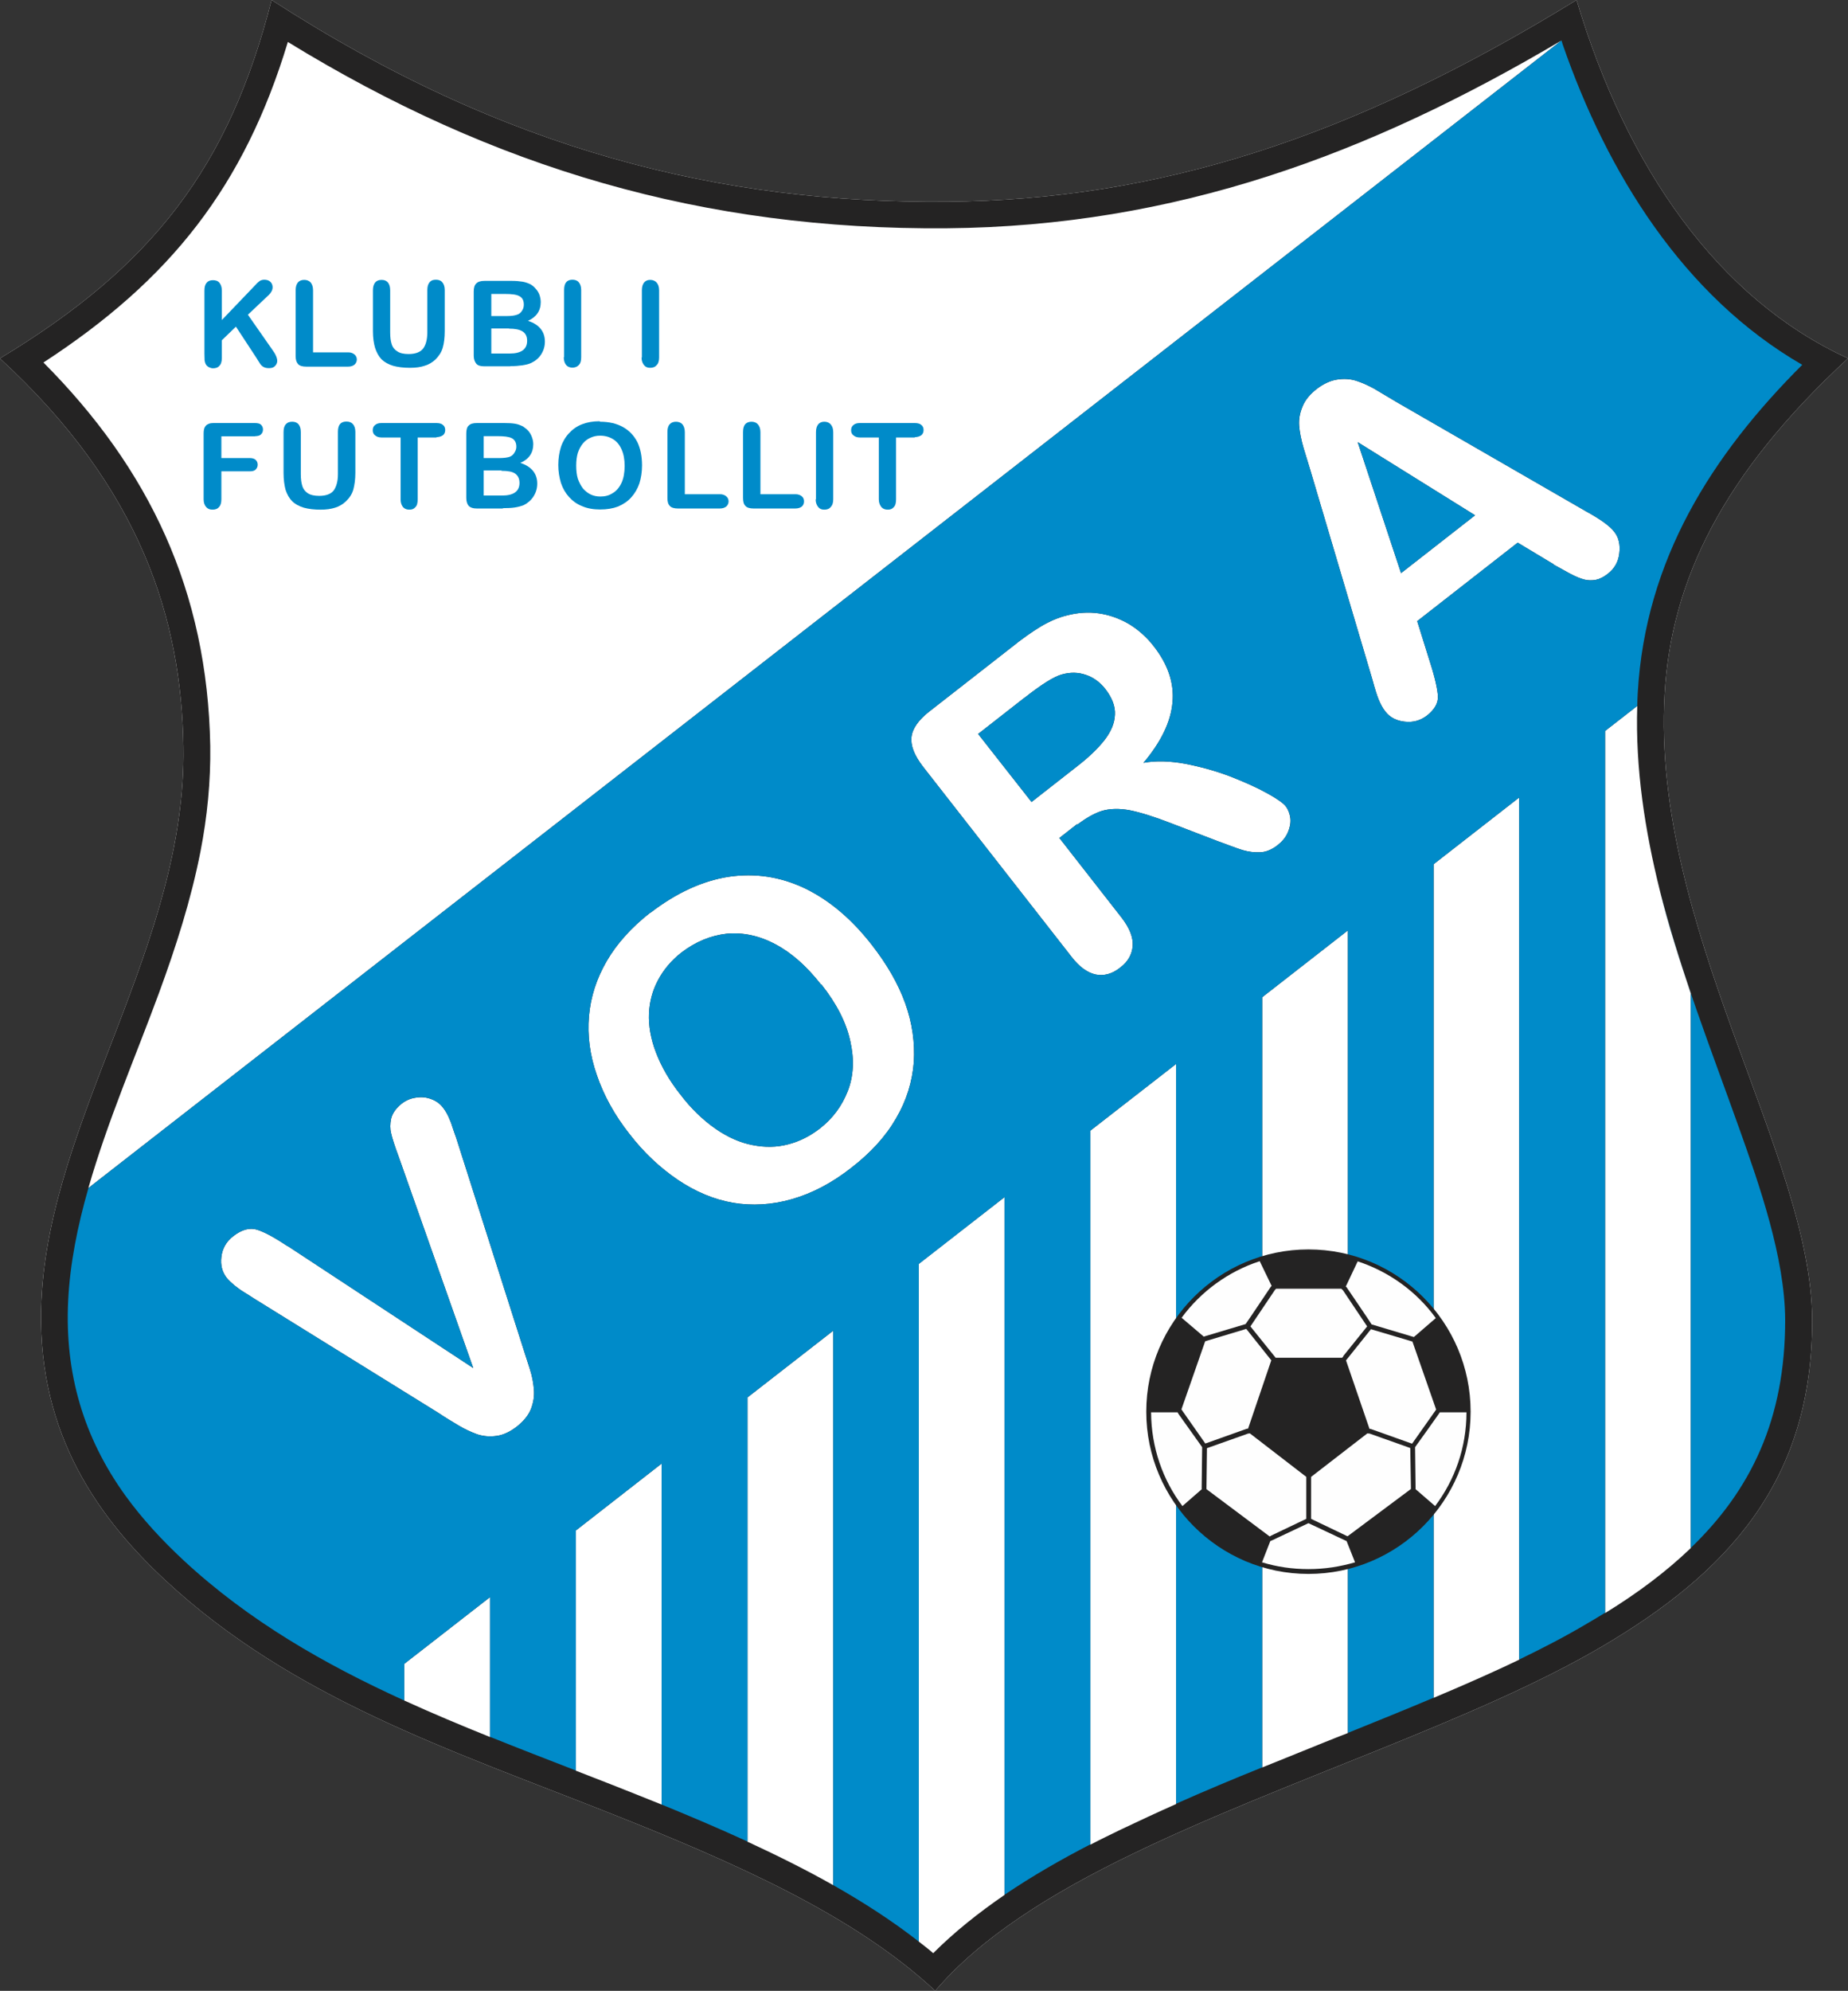 <?xml version="1.0" encoding="utf-8"?>
<!-- Generator: Adobe Illustrator 16.0.0, SVG Export Plug-In . SVG Version: 6.00 Build 0)  -->
<!DOCTYPE svg PUBLIC "-//W3C//DTD SVG 1.1//EN" "http://www.w3.org/Graphics/SVG/1.1/DTD/svg11.dtd">
<svg version="1.1" id="Layer_1" xmlns="http://www.w3.org/2000/svg" xmlns:xlink="http://www.w3.org/1999/xlink" x="0px" y="0px"
	 width="275px" height="296.097px" viewBox="20.46 22.03 275 296.097" enable-background="new 20.46 22.03 275 296.097"
	 xml:space="preserve">
<rect x="20.46" y="22.03" width="275" height="296.097" fill="#333333" stroke="none"/>
<g>
	<path fill-rule="evenodd" clip-rule="evenodd" fill="#FFFFFF" d="M20.46,75.327c22.8-13.744,34.101-28.524,40.417-53.297
		c34.866,22.553,67.091,30.276,100.451,30.004c31.362-0.271,60.083-9.327,93.74-30.004c7.377,24.773,20.998,44.439,40.392,53.297
		c-18.679,17.248-26.328,33.089-27.29,49.966c-1.998,34.594,21.888,68.621,21.96,92.999c0.075,24.182-12.805,37.777-31.337,48.658
		c-18.827,11.055-47.226,19.888-69.854,30.844c-12.263,5.922-22.602,12.46-29.313,20.332
		c-12.091-11.277-29.881-19.098-48.905-26.624c-23.466-9.277-46.857-17.002-65.586-34.372
		c-11.178-10.338-19.369-23.317-18.506-41.773c1.283-27.117,21.615-52.953,21.122-82.291c-0.297-18.753-6.169-38.32-27.291-57.715
		V75.327z"/>
	<path fill-rule="evenodd" clip-rule="evenodd" fill="#242323" d="M20.46,75.327c22.8-13.744,34.101-28.524,40.417-53.297
		c34.866,22.553,67.091,30.276,100.451,30.004c31.362-0.271,60.083-9.327,93.74-30.004c7.377,24.773,20.998,44.439,40.392,53.297
		c-18.679,17.248-26.328,33.089-27.29,49.966c-1.998,34.594,21.888,68.621,21.96,92.999c0.075,24.182-12.805,37.777-31.337,48.658
		c-18.827,11.055-47.226,19.888-69.854,30.844c-12.263,5.922-22.602,12.46-29.313,20.332
		c-12.091-11.277-29.881-19.098-48.905-26.624c-23.466-9.277-46.857-17.002-65.586-34.372
		c-11.178-10.338-19.369-23.317-18.506-41.773c1.283-27.117,21.615-52.953,21.122-82.291c-0.297-18.753-6.169-38.32-27.291-57.715
		V75.327z M233.798,274.55c1.012-0.418,1.974-0.863,3.011-1.282c3.258-1.407,6.539-2.862,9.722-4.393V140.641l-12.732,9.919v124.015
		V274.55z M208.261,284.915c1.8-0.716,3.576-1.455,5.379-2.171c2.443-0.988,4.91-2,7.402-2.962V160.406l-12.758,9.944v114.564
		H208.261z M182.721,296.388c1.507-0.79,3.011-1.506,4.467-2.22c2.764-1.31,5.503-2.592,8.291-3.825V180.269l-12.758,9.919v106.25
		V296.388z M157.183,310.799c0.716,0.565,1.481,1.134,2.147,1.727c3.157-3.158,6.76-6.021,10.609-8.662V200.083l-12.757,9.919
		V310.799L157.183,310.799z M131.695,295.945c4.317,1.998,8.611,4.119,12.757,6.464v-82.464l-12.757,9.921v66.103V295.945z
		 M106.157,285.383c2.022,0.789,4.021,1.58,6.069,2.368c2.171,0.864,4.417,1.753,6.687,2.666v-50.706l-12.756,9.942V285.383z
		 M80.618,274.947c4.22,1.924,8.464,3.701,12.757,5.428v-20.801l-12.757,9.919v5.503V274.947z M259.312,261.942
		c4.837-2.962,9.104-6.168,12.757-9.672v-82.488c-1.679-5.009-3.306-10.092-4.589-15.224c-2.246-9.006-3.678-18.284-3.38-27.537
		l-4.788,3.726v131.245V261.942z M63.247,207.337l27.636,18.16l-11.079-31.386c-0.616-1.654-0.986-2.813-1.135-3.504
		c-0.173-0.667-0.173-1.432,0-2.221c0.197-0.79,0.716-1.53,1.579-2.222c0.642-0.493,1.357-0.789,2.146-0.888
		c0.79-0.124,1.555-0.05,2.295,0.246c0.716,0.272,1.283,0.692,1.703,1.259c0.296,0.37,0.542,0.79,0.789,1.309
		c0.223,0.493,0.444,1.012,0.593,1.528c0.197,0.544,0.345,1.062,0.567,1.629l9.895,31.066c0.37,1.16,0.74,2.294,1.086,3.38
		c0.345,1.062,0.518,2.099,0.592,3.035c0.074,0.962-0.074,1.9-0.444,2.863c-0.37,0.937-1.086,1.8-2.072,2.591
		c-1.012,0.789-1.999,1.258-3.011,1.406c-1.012,0.147-1.949,0.072-2.887-0.223c-0.938-0.346-1.875-0.766-2.813-1.333
		c-0.963-0.566-1.975-1.184-3.011-1.876L58.262,215.16c-0.493-0.321-0.987-0.643-1.48-0.938s-0.962-0.642-1.456-1.036
		c-0.493-0.42-0.863-0.765-1.135-1.109c-0.666-0.864-0.938-1.876-0.789-3.11c0.147-1.233,0.716-2.27,1.776-3.084
		c1.259-0.987,2.467-1.309,3.603-0.938c1.135,0.371,2.64,1.209,4.54,2.469L63.247,207.337z M117.21,157.814
		c3.85-2.96,7.723-4.762,11.671-5.378c3.948-0.593,7.748,0,11.375,1.727c3.652,1.777,6.959,4.565,9.969,8.439
		c2.221,2.862,3.874,5.699,4.936,8.636c1.061,2.937,1.455,5.872,1.282,8.76c-0.222,2.912-1.086,5.724-2.64,8.364
		c-1.53,2.666-3.751,5.107-6.662,7.354c-2.888,2.27-5.823,3.8-8.834,4.663c-3.01,0.863-5.946,1.012-8.76,0.542
		c-2.862-0.493-5.601-1.652-8.241-3.429c-2.615-1.776-5.033-4.022-7.18-6.811c-2.221-2.813-3.825-5.748-4.837-8.71
		c-1.061-3.01-1.431-5.947-1.184-8.809c0.246-2.863,1.135-5.601,2.64-8.192c1.505-2.591,3.677-5.009,6.515-7.23L117.21,157.814z
		 M142.625,168.449c-2.098-2.689-4.343-4.688-6.761-5.971c-2.394-1.283-4.836-1.801-7.255-1.58
		c-2.418,0.272-4.663,1.209-6.761,2.813c-1.505,1.185-2.64,2.542-3.454,4.071c-0.839,1.555-1.283,3.232-1.357,5.008
		c-0.074,1.753,0.247,3.728,1.036,5.774c0.79,2.072,1.999,4.195,3.627,6.242c1.604,2.122,3.381,3.8,5.207,5.084
		c1.851,1.283,3.701,2.098,5.527,2.443c1.851,0.37,3.577,0.345,5.28-0.099c1.678-0.42,3.257-1.209,4.762-2.37
		c1.925-1.505,3.282-3.354,4.146-5.577c0.863-2.22,0.987-4.663,0.37-7.402c-0.592-2.738-2.023-5.576-4.317-8.462L142.625,168.449z
		 M180.724,144.614l-2.617,2.048l9.254,11.844c1.186,1.53,1.751,2.96,1.652,4.244c-0.122,1.283-0.716,2.32-1.85,3.183
		c-1.159,0.938-2.417,1.283-3.651,1.037c-1.234-0.271-2.443-1.135-3.603-2.64l-22.158-28.352c-1.234-1.628-1.802-3.06-1.653-4.342
		c0.147-1.259,1.061-2.542,2.64-3.776l12.141-9.475c1.652-1.333,3.158-2.394,4.466-3.183c1.333-0.79,2.615-1.333,3.924-1.653
		c1.528-0.395,3.108-0.518,4.688-0.296c1.579,0.222,3.084,0.765,4.492,1.579c1.38,0.839,2.614,1.924,3.676,3.282
		c2.146,2.739,3.084,5.527,2.813,8.389c-0.248,2.862-1.679,5.848-4.318,8.982c1.875-0.346,3.947-0.272,6.243,0.148
		c2.27,0.444,4.515,1.061,6.661,1.875c2.146,0.839,3.973,1.653,5.478,2.493c1.506,0.814,2.443,1.505,2.788,1.949
		c0.371,0.494,0.594,1.086,0.692,1.802c0.072,0.715-0.099,1.431-0.396,2.122c-0.319,0.716-0.814,1.308-1.528,1.875
		c-0.84,0.642-1.704,1.012-2.567,1.037c-0.863,0.049-1.751-0.074-2.615-0.321c-0.889-0.271-2.146-0.765-3.775-1.357l-6.884-2.64
		c-2.467-0.962-4.541-1.604-6.119-1.925c-1.579-0.296-2.987-0.247-4.098,0.074c-1.134,0.345-2.368,1.037-3.701,2.048
		L180.724,144.614z M172.901,125.812l-6.884,5.379l7.945,10.117l6.687-5.231c1.802-1.382,3.208-2.739,4.17-3.972
		c0.988-1.283,1.505-2.517,1.555-3.776c0.074-1.233-0.419-2.517-1.43-3.824c-0.791-1.012-1.777-1.728-2.888-2.097
		c-1.136-0.395-2.295-0.419-3.553-0.074c-1.159,0.296-3.011,1.456-5.553,3.455L172.901,125.812z M251.687,105.973l-5.379-3.232
		l-14.953,11.671l1.901,6.094c0.765,2.369,1.134,4.096,1.183,5.133c0.026,1.012-0.542,1.949-1.627,2.813
		c-0.938,0.715-2.022,1.061-3.307,0.913c-1.234-0.124-2.22-0.642-2.887-1.505c-0.395-0.493-0.716-1.11-0.987-1.751
		c-0.271-0.667-0.568-1.604-0.913-2.887l-9.277-31.288c-0.271-0.888-0.592-1.949-0.986-3.232c-0.371-1.283-0.594-2.369-0.667-3.355
		c-0.074-0.962,0.099-1.9,0.493-2.838c0.371-0.938,1.087-1.826,2.098-2.615c1.062-0.814,2.073-1.258,3.035-1.407
		c1.035-0.172,1.974-0.099,2.861,0.173c0.913,0.296,1.776,0.691,2.641,1.16c0.863,0.494,1.95,1.185,3.355,1.999l28.204,16.261
		c2.171,1.185,3.553,2.196,4.194,3.035c0.691,0.863,0.913,1.924,0.765,3.208c-0.147,1.259-0.716,2.27-1.728,3.06
		c-0.617,0.469-1.183,0.765-1.776,0.888c-0.567,0.099-1.159,0.099-1.728-0.049c-0.567-0.148-1.308-0.444-2.22-0.938
		c-0.913-0.494-1.702-0.938-2.369-1.308H251.687z M228.938,107.281l11.028-8.612l-17.469-10.882l6.44,19.444V107.281z
		 M252.823,28.05c-28.647,16.952-57.468,27.636-91.469,27.932c-36.248,0.296-67.486-8.957-98.058-27.709
		c-6.515,21.517-17.494,35.383-36.371,47.672c15.768,15.841,24.403,33.977,24.823,57.023c0.074,5.256-0.444,10.536-1.456,15.718
		c-1.406,7.18-3.652,14.163-6.169,21.022c-3.404,9.253-7.674,19.097-10.511,29.018L252.823,28.05z"/>
	<path fill-rule="evenodd" clip-rule="evenodd" fill="#008BC9" d="M33.613,198.75c-1.604,5.576-2.739,11.202-3.011,16.755
		c-0.519,10.759,2.271,20.307,8.537,28.992c2.542,3.504,5.503,6.687,8.661,9.623c9.746,9.031,20.998,15.447,32.817,20.827v-5.454
		l12.757-9.919v20.775c4.244,1.704,8.513,3.356,12.782,5.009v-35.704l12.756-9.942v50.706l-0.839-0.347
		c4.467,1.826,9.056,3.75,13.621,5.849v-66.054l12.757-9.921v82.464c4.49,2.542,8.784,5.305,12.731,8.391V210.027l12.757-9.944
		V303.84c4.121-2.788,8.465-5.281,12.781-7.501V190.188l12.758-9.919v110.024c4.22-1.875,8.513-3.678,12.806-5.403V170.35
		l12.758-9.944v119.352c4.269-1.727,8.513-3.431,12.756-5.23V150.561l12.732-9.919v128.21c3.479-1.678,6.909-3.454,10.19-5.404
		c0.89-0.517,1.753-1.035,2.591-1.554V130.747l4.788-3.726c0-0.642,0.049-1.308,0.073-1.95c1.136-19.789,10.98-35.309,24.477-48.782
		c-17.691-10.215-29.042-28.573-35.653-47.671c-0.025-0.123-0.149-0.469-0.174-0.567l-0.913,0.715L34.476,198.059L33.613,198.75z
		 M157.875,311.316c0.444,0.37,0.889,0.716,1.332,1.086C158.763,312.032,158.319,311.686,157.875,311.316L157.875,311.316z
		 M272.069,252.245c8.908-8.563,14.065-19.098,14.041-33.952c-0.051-9.179-3.802-19.938-6.86-28.499
		c-4.17-11.695-8.709-23.195-11.746-35.211c1.26,5.133,2.887,10.216,4.565,15.2V252.245z M63.247,207.337l27.636,18.16
		l-11.079-31.386c-0.616-1.654-0.986-2.813-1.135-3.504c-0.173-0.667-0.173-1.432,0-2.221c0.197-0.79,0.716-1.53,1.579-2.222
		c0.642-0.493,1.357-0.789,2.146-0.888c0.79-0.124,1.555-0.05,2.295,0.246c0.716,0.272,1.283,0.692,1.703,1.259
		c0.296,0.37,0.542,0.79,0.789,1.309c0.223,0.493,0.444,1.012,0.593,1.528c0.197,0.544,0.345,1.062,0.567,1.629l9.895,31.066
		c0.37,1.16,0.74,2.294,1.086,3.38c0.345,1.062,0.518,2.099,0.592,3.035c0.074,0.962-0.074,1.9-0.444,2.863
		c-0.37,0.937-1.086,1.8-2.072,2.591c-1.012,0.789-1.999,1.258-3.011,1.406c-1.012,0.147-1.949,0.072-2.887-0.223
		c-0.938-0.346-1.875-0.766-2.813-1.333c-0.963-0.566-1.975-1.184-3.011-1.876L58.262,215.16c-0.493-0.321-0.987-0.643-1.48-0.938
		s-0.962-0.642-1.456-1.036c-0.493-0.42-0.863-0.765-1.135-1.109c-0.666-0.864-0.938-1.876-0.789-3.11
		c0.147-1.233,0.716-2.27,1.776-3.084c1.259-0.987,2.467-1.309,3.603-0.938c1.135,0.371,2.64,1.209,4.54,2.469L63.247,207.337z
		 M117.21,157.814c3.85-2.96,7.723-4.762,11.671-5.378c3.948-0.593,7.748,0,11.375,1.727c3.652,1.777,6.959,4.565,9.969,8.439
		c2.221,2.862,3.874,5.699,4.936,8.636c1.061,2.937,1.455,5.872,1.282,8.76c-0.222,2.912-1.086,5.724-2.64,8.364
		c-1.53,2.666-3.751,5.107-6.662,7.354c-2.888,2.27-5.823,3.8-8.834,4.663c-3.01,0.863-5.946,1.012-8.76,0.542
		c-2.862-0.493-5.601-1.652-8.241-3.429c-2.615-1.776-5.033-4.022-7.18-6.811c-2.221-2.813-3.825-5.748-4.837-8.71
		c-1.061-3.01-1.431-5.947-1.184-8.809c0.246-2.863,1.135-5.601,2.64-8.192c1.505-2.591,3.677-5.009,6.515-7.23L117.21,157.814z
		 M142.625,168.449c-2.098-2.689-4.343-4.688-6.761-5.971c-2.394-1.283-4.836-1.801-7.255-1.58
		c-2.418,0.272-4.663,1.209-6.761,2.813c-1.505,1.185-2.64,2.542-3.454,4.071c-0.839,1.555-1.283,3.232-1.357,5.008
		c-0.074,1.753,0.247,3.728,1.036,5.774c0.79,2.072,1.999,4.195,3.627,6.242c1.604,2.122,3.381,3.8,5.207,5.084
		c1.851,1.283,3.701,2.098,5.527,2.443c1.851,0.37,3.577,0.345,5.28-0.099c1.678-0.42,3.257-1.209,4.762-2.37
		c1.925-1.505,3.282-3.354,4.146-5.577c0.863-2.22,0.987-4.663,0.37-7.402c-0.592-2.738-2.023-5.576-4.317-8.462L142.625,168.449z
		 M180.724,144.614l-2.617,2.048l9.254,11.844c1.186,1.53,1.751,2.96,1.652,4.244c-0.122,1.283-0.716,2.32-1.85,3.183
		c-1.159,0.938-2.417,1.283-3.651,1.037c-1.234-0.271-2.443-1.135-3.603-2.64l-22.158-28.352c-1.234-1.628-1.802-3.06-1.653-4.342
		c0.147-1.259,1.061-2.542,2.64-3.776l12.141-9.475c1.652-1.333,3.158-2.394,4.466-3.183c1.333-0.79,2.615-1.333,3.924-1.653
		c1.528-0.395,3.108-0.518,4.688-0.296c1.579,0.222,3.084,0.765,4.492,1.579c1.38,0.839,2.614,1.924,3.676,3.282
		c2.146,2.739,3.084,5.527,2.813,8.389c-0.248,2.862-1.679,5.848-4.318,8.982c1.875-0.346,3.947-0.272,6.243,0.148
		c2.27,0.444,4.515,1.061,6.661,1.875c2.146,0.839,3.973,1.653,5.478,2.493c1.506,0.814,2.443,1.505,2.788,1.949
		c0.371,0.494,0.617,1.086,0.692,1.802c0.072,0.715-0.075,1.431-0.396,2.122c-0.319,0.716-0.814,1.308-1.528,1.875
		c-0.84,0.642-1.704,1.012-2.567,1.037c-0.863,0.049-1.751-0.074-2.615-0.321c-0.889-0.271-2.146-0.765-3.775-1.357l-6.884-2.64
		c-2.467-0.962-4.541-1.604-6.119-1.925c-1.579-0.296-2.987-0.247-4.098,0.074c-1.134,0.345-2.368,1.037-3.701,2.048
		L180.724,144.614z M172.901,125.812l-6.884,5.379l7.945,10.117l6.687-5.231c1.802-1.382,3.208-2.739,4.17-3.972
		c0.988-1.283,1.505-2.517,1.555-3.776c0.074-1.233-0.419-2.517-1.43-3.824c-0.791-1.012-1.777-1.728-2.888-2.097
		c-1.136-0.395-2.295-0.419-3.553-0.074c-1.159,0.296-3.011,1.456-5.553,3.455L172.901,125.812z M251.687,105.973l-5.379-3.232
		l-14.953,11.671l1.901,6.094c0.765,2.369,1.134,4.096,1.183,5.133c0.026,1.012-0.542,1.949-1.627,2.813
		c-0.938,0.715-2.022,1.061-3.307,0.913c-1.234-0.124-2.22-0.642-2.887-1.505c-0.395-0.493-0.716-1.11-0.987-1.751
		c-0.271-0.667-0.568-1.604-0.913-2.887l-9.277-31.288c-0.271-0.888-0.592-1.949-0.986-3.232c-0.371-1.283-0.594-2.369-0.667-3.355
		c-0.074-0.962,0.099-1.9,0.493-2.838c0.371-0.938,1.087-1.826,2.098-2.615c1.062-0.814,2.073-1.258,3.035-1.407
		c1.035-0.172,1.974-0.099,2.861,0.173c0.913,0.296,1.776,0.691,2.641,1.16c0.863,0.494,1.95,1.185,3.355,1.999l28.204,16.261
		c2.171,1.185,3.553,2.196,4.194,3.035c0.691,0.863,0.913,1.924,0.765,3.208c-0.147,1.259-0.716,2.27-1.728,3.06
		c-0.617,0.469-1.183,0.765-1.776,0.888c-0.567,0.099-1.159,0.099-1.728-0.049c-0.567-0.148-1.308-0.444-2.22-0.938
		c-0.913-0.494-1.702-0.938-2.369-1.308H251.687z M228.938,107.281l11.028-8.612l-17.469-10.882l6.44,19.444V107.281z"/>
	<path fill="#008BC9" d="M53.475,65.21v4.417l5.034-5.256c0.222-0.271,0.469-0.444,0.617-0.568c0.173-0.099,0.395-0.172,0.666-0.172
		c0.37,0,0.69,0.099,0.913,0.321c0.222,0.222,0.32,0.494,0.32,0.79c0,0.395-0.173,0.765-0.543,1.135l-3.133,2.96l3.602,5.158
		c0.271,0.37,0.469,0.69,0.568,0.938c0.123,0.271,0.197,0.543,0.197,0.789c0,0.272-0.124,0.543-0.346,0.765
		s-0.519,0.296-0.889,0.296c-0.395,0-0.642-0.074-0.888-0.222c-0.223-0.148-0.395-0.346-0.543-0.617
		c-0.148-0.247-0.321-0.469-0.42-0.667l-3.06-4.664l-2.098,2.023v2.64c0,0.518-0.123,0.938-0.37,1.16
		c-0.222,0.271-0.567,0.37-0.938,0.37c-0.222,0-0.419-0.074-0.642-0.173c-0.197-0.123-0.37-0.271-0.443-0.444
		c-0.099-0.173-0.124-0.345-0.173-0.568c0-0.222-0.024-0.542-0.024-0.938v-9.451c0-0.518,0.099-0.888,0.345-1.159
		c0.223-0.272,0.519-0.371,0.938-0.371c0.37,0,0.716,0.099,0.938,0.371c0.223,0.271,0.37,0.641,0.37,1.159V65.21z M67.046,65.21
		v9.228h5.231c0.419,0,0.716,0.124,0.938,0.321c0.223,0.173,0.346,0.444,0.346,0.74c0,0.296-0.123,0.567-0.346,0.765
		c-0.222,0.173-0.519,0.296-0.962,0.296h-6.218c-0.568,0-0.987-0.124-1.21-0.37c-0.247-0.271-0.37-0.642-0.37-1.209V65.21
		c0-0.543,0.123-0.913,0.346-1.184c0.222-0.247,0.519-0.371,0.938-0.371c0.37,0,0.716,0.124,0.938,0.371
		C66.899,64.297,67.046,64.667,67.046,65.21L67.046,65.21z M75.955,71.281v-6.07c0-0.543,0.123-0.913,0.345-1.184
		c0.223-0.247,0.519-0.371,0.938-0.371c0.419,0,0.715,0.124,0.938,0.371c0.222,0.271,0.346,0.641,0.346,1.184v6.243
		c0,0.716,0.073,1.308,0.222,1.752c0.147,0.494,0.444,0.839,0.839,1.086c0.395,0.271,0.962,0.395,1.678,0.395
		c1.012,0,1.728-0.271,2.146-0.79c0.42-0.543,0.642-1.357,0.642-2.443v-6.292c0-0.518,0.124-0.913,0.346-1.16
		c0.222-0.271,0.518-0.37,0.938-0.37c0.37,0,0.716,0.099,0.938,0.37c0.223,0.247,0.37,0.642,0.37,1.16v6.095
		c0,0.987-0.099,1.801-0.296,2.492c-0.197,0.666-0.567,1.234-1.086,1.752c-0.444,0.419-1.012,0.765-1.628,0.938
		c-0.593,0.197-1.308,0.296-2.147,0.296c-0.962,0-1.801-0.099-2.517-0.296c-0.716-0.222-1.258-0.518-1.727-0.962
		c-0.444-0.469-0.741-1.037-0.963-1.703C76.078,73.106,75.955,72.268,75.955,71.281L75.955,71.281z M96.41,76.512h-3.85
		c-0.567,0-0.962-0.099-1.209-0.37c-0.222-0.271-0.395-0.642-0.395-1.209v-9.549c0-0.567,0.123-0.962,0.395-1.209
		c0.247-0.247,0.642-0.371,1.209-0.371h4.097c0.592,0,1.109,0.05,1.579,0.124c0.443,0.074,0.813,0.222,1.185,0.395
		c0.32,0.197,0.567,0.419,0.789,0.691c0.247,0.271,0.42,0.567,0.543,0.913c0.099,0.321,0.173,0.666,0.173,1.036
		c0,1.283-0.642,2.221-1.9,2.788c1.653,0.518,2.518,1.58,2.518,3.084c0,0.716-0.198,1.357-0.568,1.925
		c-0.369,0.567-0.863,0.962-1.48,1.258c-0.37,0.173-0.814,0.271-1.308,0.346c-0.493,0.074-1.086,0.123-1.776,0.123V76.512z
		 M96.237,70.886h-2.665v3.726h2.739c1.728,0,2.591-0.642,2.591-1.9c0-0.642-0.223-1.086-0.666-1.382
		c-0.47-0.296-1.136-0.419-2.048-0.419L96.237,70.886z M93.572,65.753v3.282h2.369c0.642,0,1.11-0.074,1.456-0.198
		c0.345-0.099,0.592-0.32,0.789-0.666c0.148-0.222,0.223-0.518,0.223-0.839c0-0.617-0.223-1.036-0.667-1.258
		c-0.444-0.247-1.159-0.321-2.072-0.321h-2.073H93.572z M104.405,75.154v-9.993c0-0.518,0.098-0.913,0.32-1.16
		c0.222-0.271,0.543-0.37,0.913-0.37s0.715,0.099,0.938,0.37c0.222,0.247,0.37,0.642,0.37,1.16v9.993
		c0,0.543-0.099,0.913-0.37,1.185c-0.223,0.247-0.567,0.37-0.938,0.37s-0.691-0.124-0.913-0.37c-0.223-0.271-0.37-0.642-0.37-1.185
		H104.405z"/>
	<path fill="#008BC9" d="M115.977,75.204V65.21c0-0.543,0.123-0.913,0.345-1.184c0.223-0.247,0.519-0.371,0.889-0.371
		s0.716,0.124,0.938,0.371c0.247,0.271,0.395,0.641,0.395,1.184v9.993c0,0.518-0.123,0.913-0.395,1.16
		c-0.222,0.271-0.567,0.37-0.938,0.37s-0.666-0.099-0.889-0.37c-0.222-0.247-0.395-0.642-0.395-1.16H115.977z"/>
	<path fill="#008BC9" d="M58.485,86.924h-5.083v3.232h4.243c0.371,0,0.691,0.099,0.864,0.271c0.197,0.197,0.296,0.419,0.296,0.716
		c0,0.295-0.099,0.518-0.296,0.715c-0.173,0.197-0.493,0.271-0.864,0.271h-4.243v4.17c0,0.518-0.124,0.938-0.37,1.16
		c-0.223,0.271-0.567,0.37-0.938,0.37c-0.395,0-0.69-0.099-0.938-0.37c-0.246-0.271-0.395-0.642-0.395-1.16V86.53
		c0-0.395,0.049-0.691,0.148-0.913c0.123-0.222,0.271-0.419,0.543-0.518c0.222-0.124,0.518-0.148,0.888-0.148h6.07
		c0.395,0,0.716,0.074,0.889,0.247c0.196,0.197,0.296,0.419,0.296,0.715s-0.1,0.543-0.296,0.716
		c-0.173,0.197-0.494,0.271-0.889,0.271L58.485,86.924z"/>
	<path fill="#008BC9" d="M62.655,92.377v-6.07c0-0.542,0.099-0.913,0.346-1.184c0.222-0.247,0.518-0.37,0.938-0.37
		c0.419,0,0.716,0.124,0.938,0.37c0.222,0.271,0.346,0.642,0.346,1.184v6.243c0,0.69,0.073,1.308,0.222,1.752
		c0.148,0.494,0.444,0.838,0.814,1.085c0.419,0.271,0.986,0.395,1.702,0.395c1.012,0,1.728-0.271,2.146-0.79
		c0.396-0.542,0.642-1.357,0.642-2.442v-6.292c0-0.518,0.099-0.913,0.321-1.159c0.222-0.271,0.543-0.37,0.938-0.37
		s0.716,0.099,0.963,0.37c0.222,0.247,0.369,0.641,0.369,1.159v6.095c0,0.987-0.123,1.801-0.296,2.468
		c-0.197,0.691-0.567,1.258-1.11,1.777c-0.444,0.419-1.012,0.765-1.604,0.938c-0.617,0.197-1.333,0.296-2.147,0.296
		c-0.986,0-1.801-0.099-2.517-0.296c-0.715-0.222-1.283-0.519-1.727-0.963c-0.469-0.469-0.766-1.036-0.987-1.702
		C62.778,94.203,62.655,93.365,62.655,92.377L62.655,92.377z"/>
	<path fill="#008BC9" d="M85.429,87.097h-2.813v9.204c0,0.518-0.099,0.938-0.346,1.16c-0.223,0.271-0.518,0.37-0.889,0.37
		c-0.37,0-0.69-0.099-0.938-0.37c-0.222-0.271-0.37-0.642-0.37-1.16v-9.204h-2.837c-0.444,0-0.741-0.124-0.963-0.321
		c-0.247-0.173-0.346-0.444-0.346-0.74c0-0.346,0.099-0.617,0.346-0.79c0.222-0.197,0.519-0.296,0.963-0.296h8.167
		c0.443,0,0.789,0.099,0.987,0.296c0.222,0.172,0.32,0.444,0.32,0.74c0,0.32-0.099,0.567-0.32,0.765
		c-0.247,0.173-0.568,0.296-0.987,0.296L85.429,87.097z"/>
	<path fill="#008BC9" d="M95.299,97.658h-3.874c-0.567,0-0.938-0.123-1.209-0.37c-0.222-0.271-0.37-0.641-0.37-1.209V86.53
		c0-0.568,0.099-0.987,0.37-1.209c0.271-0.271,0.642-0.37,1.209-0.37h4.097c0.592,0,1.135,0.025,1.578,0.099
		c0.444,0.074,0.814,0.222,1.21,0.419c0.296,0.198,0.567,0.419,0.789,0.667c0.223,0.271,0.395,0.567,0.518,0.913
		c0.124,0.345,0.198,0.666,0.198,1.061c0,1.258-0.642,2.221-1.925,2.763c1.653,0.543,2.517,1.58,2.517,3.084
		c0,0.715-0.197,1.357-0.567,1.925s-0.863,0.987-1.456,1.283c-0.395,0.148-0.839,0.271-1.332,0.345
		c-0.469,0.074-1.086,0.099-1.752,0.099V97.658z M95.102,92.007h-2.665v3.726h2.739c1.727,0,2.59-0.642,2.59-1.875
		c0-0.642-0.222-1.086-0.666-1.406c-0.443-0.296-1.135-0.395-2.022-0.395L95.102,92.007z M92.437,86.9v3.257h2.369
		c0.641,0,1.135-0.074,1.455-0.173c0.346-0.123,0.617-0.346,0.79-0.69c0.147-0.223,0.246-0.519,0.246-0.814
		c0-0.642-0.246-1.061-0.69-1.283s-1.16-0.296-2.073-0.296h-2.072H92.437z"/>
	<path fill="#008BC9" d="M109.758,84.753c1.333,0,2.468,0.271,3.405,0.79s1.653,1.283,2.146,2.245
		c0.469,0.987,0.691,2.147,0.691,3.479c0,0.962-0.148,1.875-0.395,2.665c-0.272,0.789-0.691,1.505-1.21,2.072
		c-0.518,0.593-1.208,1.037-1.949,1.357c-0.789,0.296-1.652,0.444-2.689,0.444c-0.962,0-1.875-0.148-2.664-0.493
		c-0.79-0.296-1.432-0.79-1.95-1.357c-0.518-0.567-0.938-1.283-1.209-2.097c-0.246-0.839-0.395-1.703-0.395-2.665
		c0-0.987,0.148-1.899,0.395-2.689c0.271-0.814,0.691-1.505,1.209-2.048c0.519-0.568,1.16-1.037,1.95-1.333
		c0.765-0.296,1.628-0.444,2.59-0.444L109.758,84.753z M113.411,91.292c0-0.938-0.148-1.727-0.444-2.393
		c-0.296-0.691-0.716-1.209-1.283-1.555s-1.209-0.518-1.925-0.518c-0.518,0-0.962,0.099-1.406,0.296
		c-0.469,0.197-0.839,0.494-1.135,0.839c-0.296,0.37-0.567,0.814-0.766,1.406c-0.172,0.567-0.246,1.209-0.246,1.924
		c0,0.716,0.074,1.407,0.246,1.949c0.198,0.567,0.47,1.062,0.79,1.48c0.346,0.37,0.716,0.667,1.135,0.864
		c0.42,0.198,0.913,0.296,1.432,0.296c0.666,0,1.283-0.148,1.801-0.494c0.568-0.321,0.987-0.814,1.333-1.53
		c0.32-0.691,0.469-1.555,0.469-2.517V91.292z"/>
	<path fill="#008BC9" d="M122.368,86.307v9.229h5.23c0.42,0,0.716,0.124,0.938,0.321c0.223,0.173,0.346,0.444,0.346,0.741
		c0,0.296-0.123,0.567-0.346,0.765c-0.222,0.173-0.518,0.296-0.986,0.296h-6.193c-0.567,0-0.987-0.123-1.209-0.37
		c-0.271-0.271-0.37-0.641-0.37-1.209v-9.771c0-0.542,0.099-0.913,0.345-1.184c0.223-0.247,0.519-0.37,0.938-0.37
		c0.37,0,0.715,0.124,0.938,0.37C122.219,85.395,122.368,85.765,122.368,86.307L122.368,86.307z"/>
	<path fill="#008BC9" d="M133.619,86.307v9.229h5.231c0.395,0,0.716,0.124,0.938,0.321c0.223,0.173,0.321,0.444,0.321,0.741
		c0,0.296-0.099,0.567-0.321,0.765c-0.222,0.173-0.543,0.296-0.987,0.296h-6.192c-0.568,0-0.987-0.123-1.21-0.37
		c-0.271-0.271-0.369-0.641-0.369-1.209v-9.771c0-0.542,0.099-0.913,0.32-1.184c0.222-0.247,0.543-0.37,0.938-0.37
		s0.716,0.124,0.938,0.37C133.471,85.395,133.619,85.765,133.619,86.307L133.619,86.307z"/>
	<path fill="#008BC9" d="M141.885,96.301v-9.994c0-0.542,0.123-0.913,0.346-1.184c0.222-0.247,0.518-0.37,0.888-0.37
		c0.396,0,0.716,0.124,0.938,0.37c0.247,0.271,0.396,0.642,0.396,1.184v9.994c0,0.518-0.124,0.888-0.396,1.16
		c-0.222,0.271-0.542,0.37-0.938,0.37c-0.37,0-0.666-0.099-0.888-0.37c-0.223-0.271-0.396-0.642-0.396-1.16H141.885z"/>
	<path fill="#008BC9" d="M156.616,87.097h-2.813v9.204c0,0.518-0.099,0.938-0.346,1.16c-0.222,0.271-0.519,0.37-0.889,0.37
		s-0.69-0.099-0.938-0.37c-0.222-0.271-0.395-0.642-0.395-1.16v-9.204h-2.813c-0.443,0-0.739-0.124-0.962-0.321
		c-0.246-0.173-0.346-0.444-0.346-0.74c0-0.346,0.1-0.617,0.346-0.79c0.223-0.197,0.519-0.296,0.962-0.296h8.168
		c0.444,0,0.79,0.099,0.987,0.296c0.222,0.172,0.32,0.444,0.32,0.74c0,0.32-0.099,0.567-0.32,0.765
		c-0.247,0.173-0.567,0.296-0.987,0.296L156.616,87.097z"/>
	<path fill-rule="evenodd" clip-rule="evenodd" fill="#242323" d="M239.302,231.988c0-13.301-10.834-24.132-24.132-24.132
		c-13.301,0-24.134,10.831-24.134,24.132c0,13.3,10.833,24.131,24.134,24.131C228.468,256.119,239.302,245.288,239.302,231.988
		L239.302,231.988z"/>
	<path fill-rule="evenodd" clip-rule="evenodd" fill="#FEFEFE" d="M220.747,224.388c0.073-0.125,0.147-0.197,0.147-0.197
		l3.577-4.467l5.898,1.751c0,0,0.073,0.05,0.271,0.075l3.529,10.116c-0.075,0.147-0.148,0.223-0.148,0.223l-3.431,4.86l-6.093-2.171
		c0,0-0.099,0-0.249-0.05l-3.479-10.141H220.747z M220.327,223.745l3.577-4.44l-3.603-5.379l-0.247-0.223h-9.697l-0.172,0.173
		l-3.651,5.429l3.577,4.44l0.173,0.224h9.896l0.196-0.224H220.327z M209.568,250.444l5.281-2.518v-6.241l-8.391-6.466l-0.271,0.025
		l-6.12,2.171l-0.073,5.847c0,0,0,0.101,0,0.249l9.4,7.031c0.099-0.025,0.173-0.074,0.173-0.074V250.444z M199.279,243.511v-0.298
		c0,0,0.073-5.699,0.073-5.945c-0.122-0.174-3.552-4.985-3.552-4.985l-0.101-0.196h-3.947c0.025,5.23,1.753,10.092,4.663,13.94
		l2.888-2.516H199.279z M205.991,234.529c0,0,0.073,0,0.197-0.025l3.455-10.165c-0.075-0.099-0.149-0.174-0.149-0.174l-3.577-4.489
		l-5.898,1.776c0,0-0.072,0.023-0.221,0.073l-3.529,10.117c0.075,0.099,0.147,0.221,0.147,0.221l3.406,4.861L205.991,234.529z
		 M220.697,213.333l0.148,0.147c0,0,3.626,5.33,3.725,5.527c0.223,0.073,6.021,1.801,6.021,1.801l0.272,0.074l3.257-2.813
		c-2.837-3.922-6.909-6.884-11.622-8.438l-1.751,3.701H220.697z M220.993,250.517l9.426-7.032c0-0.147,0-0.271,0-0.271l-0.099-5.823
		l-6.046-2.146l-0.345-0.025l-8.364,6.466v6.241l5.255,2.518C220.82,250.444,220.894,250.468,220.993,250.517L220.993,250.517z
		 M220.845,251.233l-0.321-0.148l-5.354-2.516l-5.33,2.516l-0.347,0.148l-1.232,3.159c2.171,0.666,4.515,1.011,6.909,1.011
		c2.417,0,4.736-0.37,6.933-1.011L220.845,251.233L220.845,251.233z M199.575,220.834l0.223-0.075c0,0,5.798-1.727,6.021-1.8
		c0.147-0.174,3.75-5.553,3.75-5.553l0.124-0.123l-1.776-3.677c-4.688,1.53-8.761,4.516-11.622,8.414l3.307,2.813H199.575z
		 M234.737,232.06l-0.147,0.223c0,0-3.405,4.812-3.554,4.985c0,0.246,0.073,5.945,0.073,5.945v0.298l2.912,2.516
		c2.937-3.898,4.664-8.71,4.664-13.94h-3.948V232.06z"/>
</g>
</svg>
